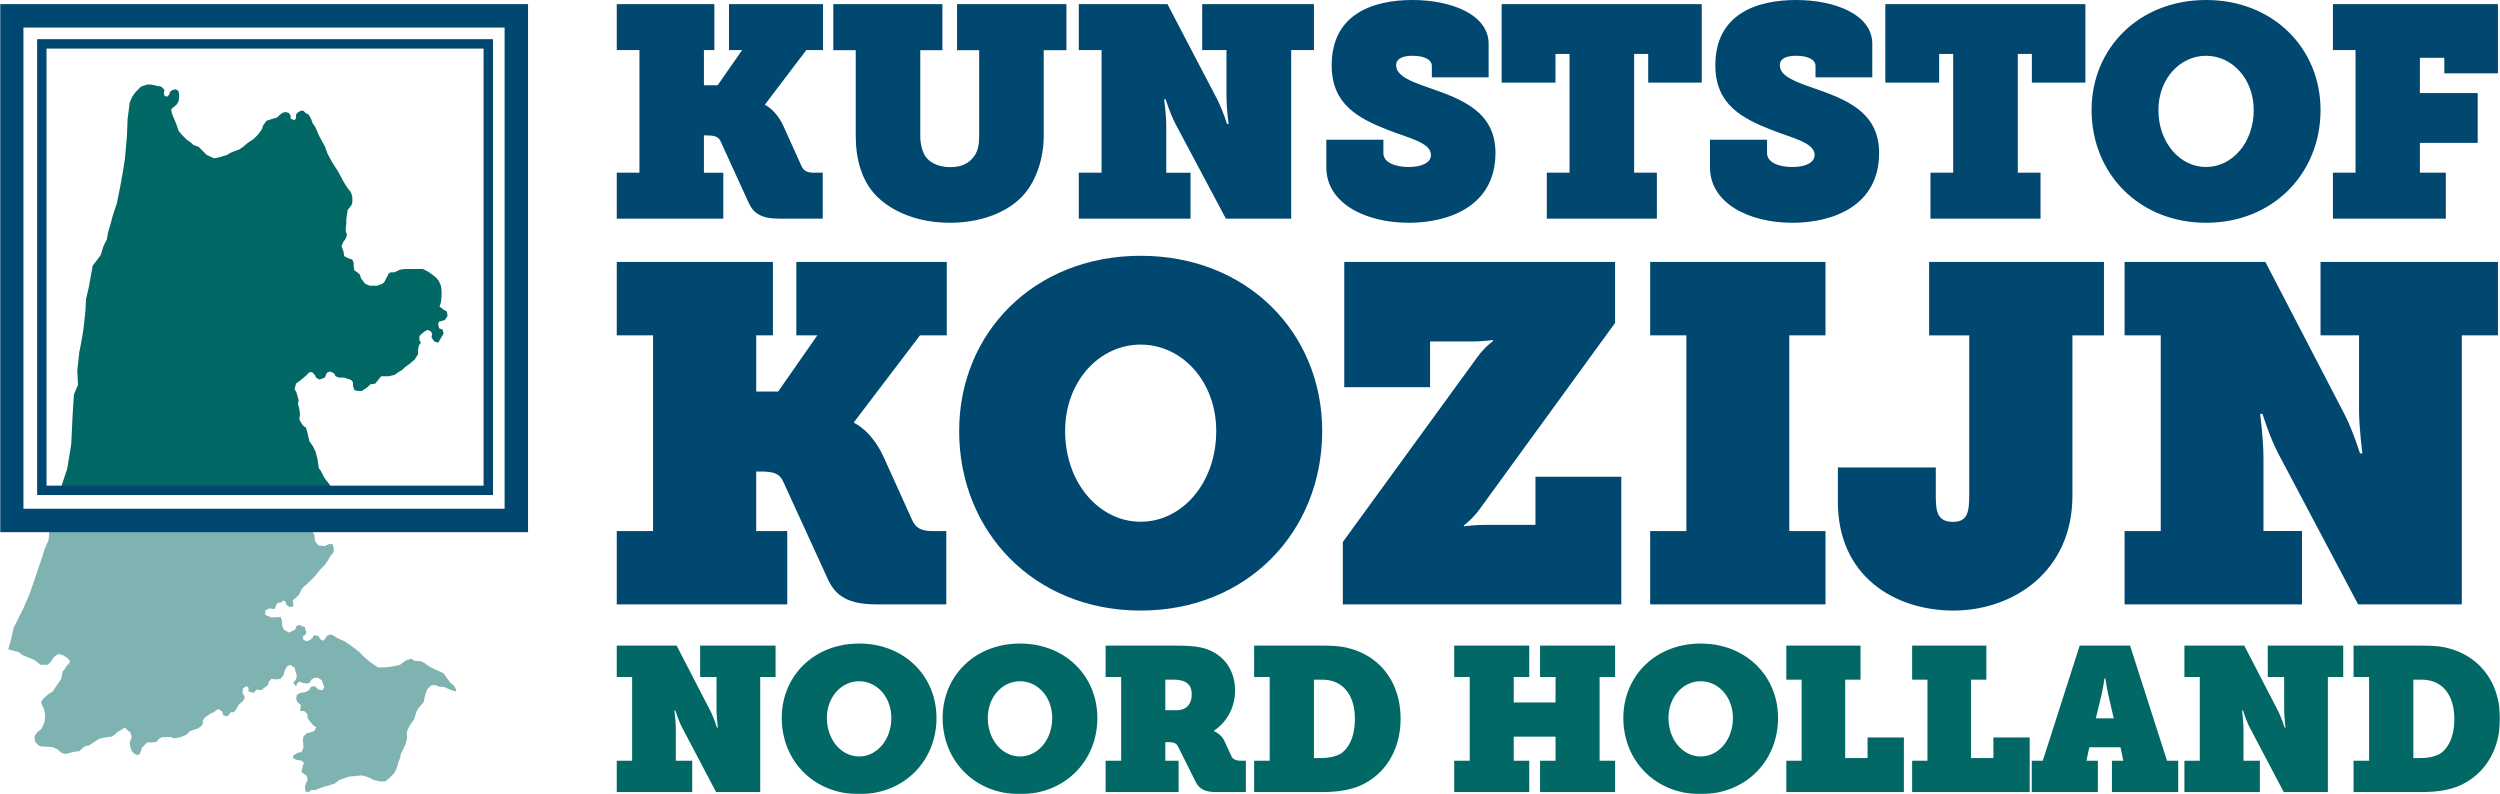 <svg xmlns="http://www.w3.org/2000/svg" xmlns:xlink="http://www.w3.org/1999/xlink" width="1212" height="385"><defs><path id="a" d="M0 385h1212V0H0z"/></defs><g fill="none" fill-rule="evenodd"><path fill="#016865" d="m160.405 236.05-.976-1.626-1.626-1.95-.976-1.626-1.3-2.6-.977-1.3-.65-4.552-.976-3.576-1.301-2.6-1.627-2.276-.65-2.926-.976-3.576-1.626-1.3s-1.626-2.6-1.626-2.926c0-.325.325-2.6.325-2.6l-.325-2.276-.651-2.6.325-1.626-.325-1.3-.65-2.276-.976-1.95.65-2.6 2.602-1.952 2.277-1.95 1.626-1.626h1.302l1.3 1.301.651 1.3 1.626.975 2.603-.975.975-2.275s1.301-.65 1.627-.65c.325 0 1.951.975 1.951.975l.65 1.3 1.627.65h2.602s2.602.975 2.927.975c.326 0 1.301 1.3 1.301 1.3v1.626s.326 1.95.976 2.276c.65.325 3.253.325 3.253.325l2.927-1.95 1.301-1.3 2.277-.326 1.626-1.95 1.301-1.626h3.578l2.927-.65s2.603-1.95 2.928-1.95c.325 0 2.277-1.951 2.277-1.951s1.951-1.3 2.277-1.626c.325-.325 2.276-1.95 2.276-1.95l1.627-2.6v-2.276s.325-1.3.325-1.626c0-.325.976-1.625.976-1.625l-.65-1.3v-1.951l.975-.975 1.626-1.3 1.301-.65 1.627.65.65 1.3-.325 1.625 1.301 1.95 1.951.65 1.301-2.275s1.302-1.95 1.302-2.275c0-.325-.651-1.95-.651-1.95s-1.626-.326-1.626-.65c0-.326-.326-1.626-.326-1.951 0-.326.326-1.3.976-1.3.65 0 2.277-.651 2.277-.651l1.301-1.95s-.325-1.626-.325-1.95c0-.326-1.626-.976-1.952-1.301-.325-.325-1.626-1.3-1.626-1.3l.65-1.951.326-2.926v-2.925l-.326-2.276-.975-2.276-1.301-1.625-1.627-1.3-2.276-1.626-2.603-1.3h-8.456l-2.602.325-1.952.975-.976.325h-1.626l-.976.65-.65 1.3-.651 1.301-.65 1.3-.976.976-2.602.975h-3.578l-2.277-.975-1.951-2.6-.651-1.952-1.626-1.3-.976-.65-.325-1.95v-1.626l-.65-1.625-1.952-.65-1.952-.976s-.325-1.625-.325-1.95c0-.325-.65-1.95-.65-1.95s-.326-.651-.326-.976c0-.325.976-2.275.976-2.275l.975-1.3.651-1.951-.65-1.95.325-3.577v-1.95l.325-2.276.325-2.275 1.627-1.95s.65-1.301.65-1.626v-2.601c0-.325-.65-2.275-.65-2.275l-1.952-2.601-1.626-2.6-2.602-4.877-2.928-4.551-2.277-4.226-1.3-3.576-1.627-2.926s-1.626-2.926-1.626-3.25c0-.326-1.627-3.577-1.627-3.577l-.975-1.3-.976-2.6-.976-1.626-1.626-.975-.976-.976h-1.3l-1.627.976-.65.975v1.625l-.651.976-1.952-.65v-1.626l-.976-1.3-1.626-.326-1.3.326-1.302.975-1.3 1.3-3.254.975-1.951.65-1.626 2.276-.651 1.95-1.952 2.601-1.951 1.95-2.927 1.951-2.277 1.951-1.952 1.3-1.952.65-2.276.976-1.627.975-3.252.975-2.927.65-3.578-1.625-2.277-2.276-1.626-1.625-2.602-.976-.976-.975-2.277-1.625-2.277-2.276-1.626-1.95-.976-2.926-.65-1.625-.976-2.276-.65-1.625-.326-1.95.976-.976 1.626-1.3.976-1.626.325-2.6-.325-2.276-1.301-.975-1.627.325-1.3.975-.326 1.3-.976.976-1.3-.325-.326-1.626.325-1.3-1.626-1.625-1.951-.326-2.928-.65h-1.952l-2.927.976-2.602 2.6-1.626 2.276-1.301 2.925-.326 2.926-.65 4.876-.325 8.453-.976 11.052-.976 6.177-1.3 7.152-1.627 8.127-1.951 5.851-1.302 4.877-.975 3.25-.651 3.576-1.626 3.251-1.301 4.226-1.627 2.276-2.277 2.926-.65 3.575-1.301 7.152-1.301 5.527-.326 6.176-.975 8.777-.976 5.852-.976 4.876-.975 8.777.325 7.152-1.952 4.551-.65 10.078-.65 13.979-1.952 12.027L29 238"/><path fill="#016865" fill-opacity=".5" d="m24.171 255.3-.65 6.5-1.953 4.55-1.3 4.225L14.41 287.8l-3.253 7.475-4.555 9.1-1.301 5.85L4 314.775l2.278.65 2.602.65 2.278 1.625 3.253 1.3 2.277.975 2.928 2.275h3.579l1.627-1.625.976-1.625.976-.975 1.626-.975 2.278.65 1.952 1.3s1.301 1.3 1.301 1.625c0 .325-.65 1.3-.976 1.625-.325.325-1.301 1.3-1.301 1.625 0 .325-1.302 1.625-1.302 1.625l-.325 1.95-.325 1.625L27.75 332s-1.952 2.6-1.952 2.925c0 .325-1.952 1.3-1.952 1.3l-2.603 2.275-1.302 1.625.326 1.625.976 1.625.65 3.25-.325 3.575s-1.3 2.925-1.627 3.25c-.325.325-1.951 1.625-1.951 1.625s-1.302 1.625-1.302 1.95c0 .325.326 2.6.326 2.6l1.952 1.95c.325.325 2.602.325 2.602.325l3.905.325 2.277.975 2.277 1.95 1.952.325 1.302-.325 2.277-.65 2.928-.325 1.301-1.3 1.301-.975 2.278-.65 1.952-1.3 1.952-1.3 1.301-.65 1.302-.325 2.602-.325 1.952-.325 1.302-.975.976-.975 1.627-.975.975-.65 1.302-.65 1.301 1.3 1.301.975.651 2.275-.976 2.6.325 2.275.651 1.95 1.301 1.3 1.627.65.976-.65.65-1.625.326-1.3 1.302-1.3 1.301-1.3h2.277l2.278-.325.976-1.3 1.626-.975h4.555l1.301.65 3.254-.65 2.277-.975.976-.65 1.301-1.3 1.952-.65 1.952-.65 1.627-1.3.65-.975v-1.625l.977-1.3 1.301-.975 1.302-.975 1.626-.65 1.301-.975.977-.65 1.952 1.3.325 1.625 1.627.65 1.3-.65.652-1.3h1.301l.976-.65 1.952-3.25 1.627-1.3.976-1.3v-1.3l-.976-1.625.325-2.275 1.627-.975.976.65v1.95l2.602.65 1.302-1.625 2.277.325 1.627-1.3s1.627-.975 1.627-1.3c0-.325.325-1.3.325-1.3l1.301-1.625 2.603.325 1.952-.325.65-.975.651-.65.651-2.275.976-1.95 1.627-.975 2.277 1.625.325 1.625.651 1.95-.325 1.95s-1.302 1.3-1.302 1.625c0 .325 1.302 1.625 1.302 1.625l.65-1.625 1.302-.65.976.65 2.277.325 1.302-.325.976-1.625.976-.65 1.952-.325 1.951 1.3s.651 1.3.651 1.625c0 .325.651 1.625.651 1.625s-.65 1.625-.976 1.625c-.326 0-1.952-.325-1.952-.325l-1.301-1.3-.976-.325-1.302.325-.976 1.625s-1.627.975-1.952.975c-.325 0-2.277.325-2.277.325l-1.627.975-.325 1.95.65 1.625 1.627 1.3-.325 2.925h1.952l1.626 1.625v1.625c0 .325 1.302 1.95 1.302 1.95l1.627 1.95 1.3.65-.975 1.95-1.952.65-1.627.325-1.627 1.625-.325 1.3.325 3.9s-.65 1.95-.976 2.275c-.325.325-1.626.325-1.626.325l-2.278 1.3-.325 1.3s1.627.975 1.952.975c.325 0 2.277.325 2.277.325l1.302 1.3-.65.975-.652 3.25 2.603 1.95.325 1.95-.65 1.3s-.65 1.625-.65 1.95c0 .325.324 2.275.324 2.275l1.627.325.976-.975h1.952l2.603-.975 1.626-.65 2.603-.65 2.928-.975 1.952-1.625 4.555-1.625 3.254-.325 3.253-.325 3.253.975 2.603 1.3 2.928.65h2.602l1.952-1.625 2.278-2.275 1.301-2.6.65-2.6.977-2.275.325-1.95 1.952-3.9.976-2.925v-3.9l1.301-2.925 2.278-3.25.976-3.25.976-1.95 2.603-2.925.65-3.25.976-2.925 1.952-1.95 1.627-.325 2.603.975h1.952l2.928 1.3 2.928.975v-1.3l-.976-1.625-1.627-1.3-1.952-2.6-1.301-1.95-1.952-.975-2.278-.975-2.602-1.3-2.278-1.625-1.626-.975-3.579-.325-1.301-.975-2.278.65-1.626.975-1.627 1.3-2.603.65-2.277.325-2.928.325h-2.928l-3.904-2.6-2.928-2.6-2.603-2.6-3.904-2.925-2.928-1.95-3.579-1.625-2.602-1.625-1.952.325-.977 1.3-.976 1.3-1.3-.325-1.302-1.95-2.277-.325-.326.975-1.301 1.3-1.627.65-1.627-.65-.325-1.625 1.301-.975.326-.975-.65-2.6-2.278-.975h-.976l-.976.65-.326 1.3-.976.65-2.277.975-2.603-1.625s-.65-1.95-.65-2.275v-1.625l-.65-1.95h-1.953s-2.928.325-2.928 0-2.603-.65-2.603-1.3v-1.95l1.952-.975 2.603.325.65-1.625.651-1.3 1.952-.325.976-.975.976.65.326 1.3 1.627 1.3s1.951 0 1.951-.65-.325-2.6-.325-2.6l2.928-2.6 1.627-3.25 3.253-2.925 2.928-2.925 2.277-2.925 2.278-2.275 1.627-2.275 1.3-2.275 1.628-1.95v-1.95c0-.325-.651-1.95-.651-1.95h-1.627l-1.952.975-3.253-.325s-1.627-1.95-1.627-2.6c0-.65-.325-2.6-.325-2.6l-.976-1.625-2.278-.975-1.626-.65.65-1.3 1.627-.325 2.603-.325 2.602.325"/><path fill="#00486F" d="M299 83.725h10.999v-59.45H299V2h47.322v22.275h-5.064v17.068h6.657l11.866-17.068h-6.367V2H399v22.275h-8.105l-19.97 26.326v.29s5.21 2.17 8.972 10.414l8.683 19.237c1.013 2.17 2.605 3.183 5.933 3.183h4.342V106h-21.128c-8.684 0-12.446-2.603-14.762-7.666l-13.604-29.797c-1.157-2.459-3.183-2.893-6.946-2.893h-1.157v18.081h9.406V106H299V83.725zM414.865 24.33H404V2h52.878v22.33h-10.72v41.763c0 3.625.87 6.816 2.028 8.99 2.028 3.626 6.664 5.945 12.46 5.945 5.214 0 9.126-1.594 11.879-5.654 1.593-2.465 2.172-5.366 2.172-9.281V24.33h-10.72V2H517v22.33h-11.01v41.618c0 10.585-3.477 21.17-9.272 27.987C488.316 103.795 473.973 108 460.5 108c-14.922 0-28.105-5.076-36.073-13.485-6.664-7.106-9.562-17.257-9.562-28.567V24.331zM523 83.725h11.037v-59.45H523V2h42.986l24.107 46.142c2.615 5.062 4.793 12.005 4.793 12.005h.726s-1.016-7.81-1.016-13.018V24.275h-11.764V2H637v22.275h-11.037V106h-31.658l-24.397-45.853c-2.615-4.917-4.793-12.005-4.793-12.005h-.726s1.016 7.81 1.016 13.163v22.42h11.763V106H523V83.725zm147.67-15.989v6.541c0 4.361 5.476 6.686 12.249 6.686 6.773 0 10.808-2.325 10.808-5.814 0-6.105-11.096-8.285-21.04-12.21-14.267-5.668-27.093-12.354-27.093-31.251C645.594 6.687 665.77 0 684.793 0c18.59 0 36.893 6.977 36.893 21.222v16.28H694.16V31.98c0-3.199-3.891-4.942-9.367-4.942-4.468 0-7.927 1.162-7.927 4.651 0 5.232 7.639 7.994 15.997 10.901C708.859 48.113 725 54.22 725 74.132 725 99.715 702.806 108 682.919 108 662.167 108 643 98.697 643 81.11V67.736h27.67zm79.224 15.989h11.02v-57.57h-6.815v13.887H728V2h97v38.042h-25.953V26.155h-6.816v57.57h11.02V106h-53.357zM856.67 67.736v6.541c0 4.361 5.476 6.686 12.25 6.686 6.773 0 10.808-2.325 10.808-5.814 0-6.105-11.097-8.285-21.04-12.21-14.268-5.668-27.094-12.354-27.094-31.251C831.594 6.687 851.77 0 870.793 0c18.59 0 36.892 6.977 36.892 21.222v16.28H880.16V31.98c0-3.199-3.891-4.942-9.367-4.942-4.468 0-7.926 1.162-7.926 4.651 0 5.232 7.637 7.994 15.997 10.901C894.86 48.113 911 54.22 911 74.132 911 99.715 888.807 108 868.92 108 848.167 108 829 98.697 829 81.11V67.736h27.67zm79.224 15.989h11.02v-57.57h-6.816v13.887H914V2h97v38.042h-25.952V26.155h-6.816v57.57h11.02V106h-53.358zm133.606-2.762c12.64 0 23.102-11.773 23.102-27.616 0-15.119-10.461-26.31-23.102-26.31-12.64 0-23.1 11.191-23.1 26.31 0 15.843 10.46 27.616 23.1 27.616m0-80.963c32.545 0 55.5 23.403 55.5 53.347 0 30.669-22.955 54.653-55.5 54.653-32.544 0-55.5-23.984-55.5-54.653C1014 23.403 1036.956 0 1069.5 0m61.5 83.725h10.975v-59.45H1131V2h80v33.557h-25.993v-7.521h-11.84v17.069h28.014V69.26h-28.015v14.465h12.564V106H1131zM299 257.446h17.598v-94.891H299V127h75.716v35.555h-8.104v27.243h10.651l18.987-27.243h-10.188V127H459v35.555h-12.967l-31.954 42.02v.462s8.336 3.463 14.357 16.623l13.892 30.706c1.621 3.463 4.168 5.08 9.494 5.08h6.945V293h-33.805c-13.892 0-19.913-4.155-23.618-12.236l-21.766-47.56c-1.851-3.925-5.093-4.619-11.114-4.619h-1.852v28.861h15.051V293H299v-35.554zm254-4.504c20.043 0 36.628-18.75 36.628-43.983 0-24.076-16.585-41.9-36.628-41.9-20.042 0-36.628 17.824-36.628 41.9 0 25.233 16.586 43.983 36.628 43.983M553 124c51.601 0 88 37.271 88 84.96 0 48.844-36.399 87.04-88 87.04s-88-38.196-88-87.04c0-47.689 36.399-84.96 88-84.96m98 138.756 65.189-89.58c3.235-4.619 7.628-7.85 7.628-7.85v-.462s-5.548.692-10.171.692h-20.343v22.165h-41.609V127h131.3v29.552l-65.65 90.273c-3.236 4.618-7.628 7.85-7.628 7.85v.462s5.547-.692 10.17-.692h24.504v-23.32H786V293H651v-30.244zm149-5.31h17.554v-94.891H800V127h85v35.555h-17.554v94.891H885V293h-85zm91-30.803h47.478v12.947c0 7.628.23 13.408 8.337 13.408 7.18 0 7.875-4.855 7.875-13.408v-76.987h-19.455V127H1020v35.603h-15.286v77.68c0 36.99-28.95 55.717-57.668 55.717C918.791 296 891 279.584 891 243.288v-16.645zm139 30.803h17.524v-94.891H1030V127h68.25l38.275 73.65c4.152 8.08 7.61 19.162 7.61 19.162h1.152s-1.613-12.467-1.613-20.779v-36.478h-18.677V127H1211v35.555h-17.524V293h-50.263l-38.737-73.188c-4.15-7.85-7.61-19.162-7.61-19.162h-1.152s1.614 12.467 1.614 21.01v35.786h18.676V293H1030v-35.554z"/><mask id="b" fill="#fff"><use xlink:href="#a"/></mask><path fill="#00486F" d="M22.557 235.443h211.886V23.557H22.557v211.886zM18 240h221V19H18v221z" mask="url(#b)"/><path fill="#00486F" d="M11.365 246.635h233.27V13.365H11.365v233.27zM0 258h256V2H0v256z" mask="url(#b)"/><path fill="#016865" d="M299 368.793h7.455v-40.586H299V313h29.035l16.282 31.5c1.765 3.457 3.237 8.196 3.237 8.196h.49s-.686-5.331-.686-8.887v-15.602h-7.945V313H376v15.207h-7.455V384h-21.383l-16.48-31.304c-1.765-3.356-3.236-8.195-3.236-8.195h-.491s.687 5.332.687 8.986v15.306h7.945V384H299v-15.207zm117.5-2.068c8.541 0 15.609-7.958 15.609-18.667 0-10.218-7.068-17.783-15.609-17.783-8.54 0-15.609 7.565-15.609 17.783 0 10.71 7.068 18.667 15.609 18.667m0-54.725c21.99 0 37.5 15.819 37.5 36.058 0 20.73-15.51 36.942-37.5 36.942-21.99 0-37.5-16.211-37.5-36.942 0-20.24 15.51-36.058 37.5-36.058m78 54.725c8.541 0 15.609-7.958 15.609-18.667 0-10.218-7.068-17.783-15.609-17.783-8.54 0-15.608 7.565-15.608 17.783 0 10.71 7.068 18.667 15.608 18.667m0-54.725c21.99 0 37.5 15.819 37.5 36.058 0 20.73-15.51 36.942-37.5 36.942-21.99 0-37.5-16.211-37.5-36.942 0-20.24 15.51-36.058 37.5-36.058m75.698 32.304c1.685 0 3.27-.297 4.46-1.087 1.983-1.184 3.073-3.456 3.073-6.616 0-4.345-2.18-7.11-9.119-7.11h-3.668v14.813h5.254zm18.338 9.973v.198s3.47 1.283 5.056 4.74l3.37 7.307c.693 1.58 2.28 2.271 4.46 2.271H604V384h-14.374c-5.55 0-8.326-1.58-10.11-5.233l-8.129-16.294c-.891-1.876-1.685-2.666-5.055-2.666h-1.388v8.986h6.443V384H536v-15.207h7.533v-40.586H536V313h32.81c5.55 0 10.706.099 14.87 1.284 9.118 2.567 15.066 10.17 15.066 20.44 0 8.394-3.965 15.208-10.21 19.553zm51.042 13.233c4.27 0 7.348-.495 10.327-2.074 4.469-2.963 6.952-9.085 6.952-16.887 0-9.282-3.675-15.108-8.838-17.577-2.78-1.284-5.264-1.481-8.441-1.481h-2.582v38.019h2.582zM608 368.794h7.547v-40.587H608V313h31.876c5.362 0 10.128.1 14.498 1.382C668.772 318.234 679 330.48 679 348.451c0 15.898-8.242 28.045-20.952 32.983-5.462 1.974-11.122 2.566-17.974 2.566H608v-15.206zm97-.001h7.514v-40.586H705V313h36.38v15.207h-7.513v12.344h20.267v-12.344h-7.514V313H783v15.207h-7.513v40.586H783V384h-36.38v-15.207h7.514v-11.652h-20.267v11.652h7.514V384H705zm119.5-2.068c8.54 0 15.609-7.958 15.609-18.667 0-10.218-7.069-17.783-15.609-17.783-8.541 0-15.609 7.565-15.609 17.783 0 10.71 7.068 18.667 15.609 18.667m0-54.725c21.99 0 37.5 15.819 37.5 36.058 0 20.73-15.51 36.942-37.5 36.942-21.99 0-37.5-16.211-37.5-36.942 0-20.24 15.51-36.058 37.5-36.058m41.5 56.793h7.43V329.49H866V313h35.98v16.49h-7.431v38.02H905.4v-9.974H923V384h-57zm61 0h7.43V329.49H927V313h35.98v16.49h-7.431v38.02H966.4v-9.974H984V384h-57zm97.751-20.539-2.274-9.777a127.96 127.96 0 0 1-1.78-9.48h-.494s-.494 4.346-1.78 9.48l-2.373 9.777h8.701zM985 368.794h5.34L1008.237 313h24.425l17.898 55.794h5.44V384h-32.138v-15.206h5.537l-1.383-6.518h-15.13l-1.385 6.518h5.538V384H985v-15.206zm74-.001h7.455v-40.586H1059V313h29.035l16.282 31.5c1.767 3.457 3.237 8.196 3.237 8.196h.49s-.686-5.331-.686-8.887v-15.602h-7.945V313H1136v15.207h-7.455V384h-21.383l-16.48-31.304c-1.765-3.356-3.236-8.195-3.236-8.195h-.49s.686 5.332.686 8.986v15.306h7.946V384H1059v-15.207zm113.577-1.283c4.27 0 7.349-.495 10.328-2.074 4.468-2.963 6.95-9.085 6.95-16.887 0-9.282-3.673-15.108-8.837-17.577-2.78-1.284-5.263-1.481-8.44-1.481h-2.582v38.019h2.581zM1141 368.794h7.547v-40.587H1141V313h31.876c5.362 0 10.128.1 14.497 1.382 14.399 3.852 24.627 16.097 24.627 34.069 0 15.898-8.242 28.045-20.952 32.983-5.462 1.974-11.122 2.566-17.974 2.566H1141v-15.206z" mask="url(#b)"/></g></svg>